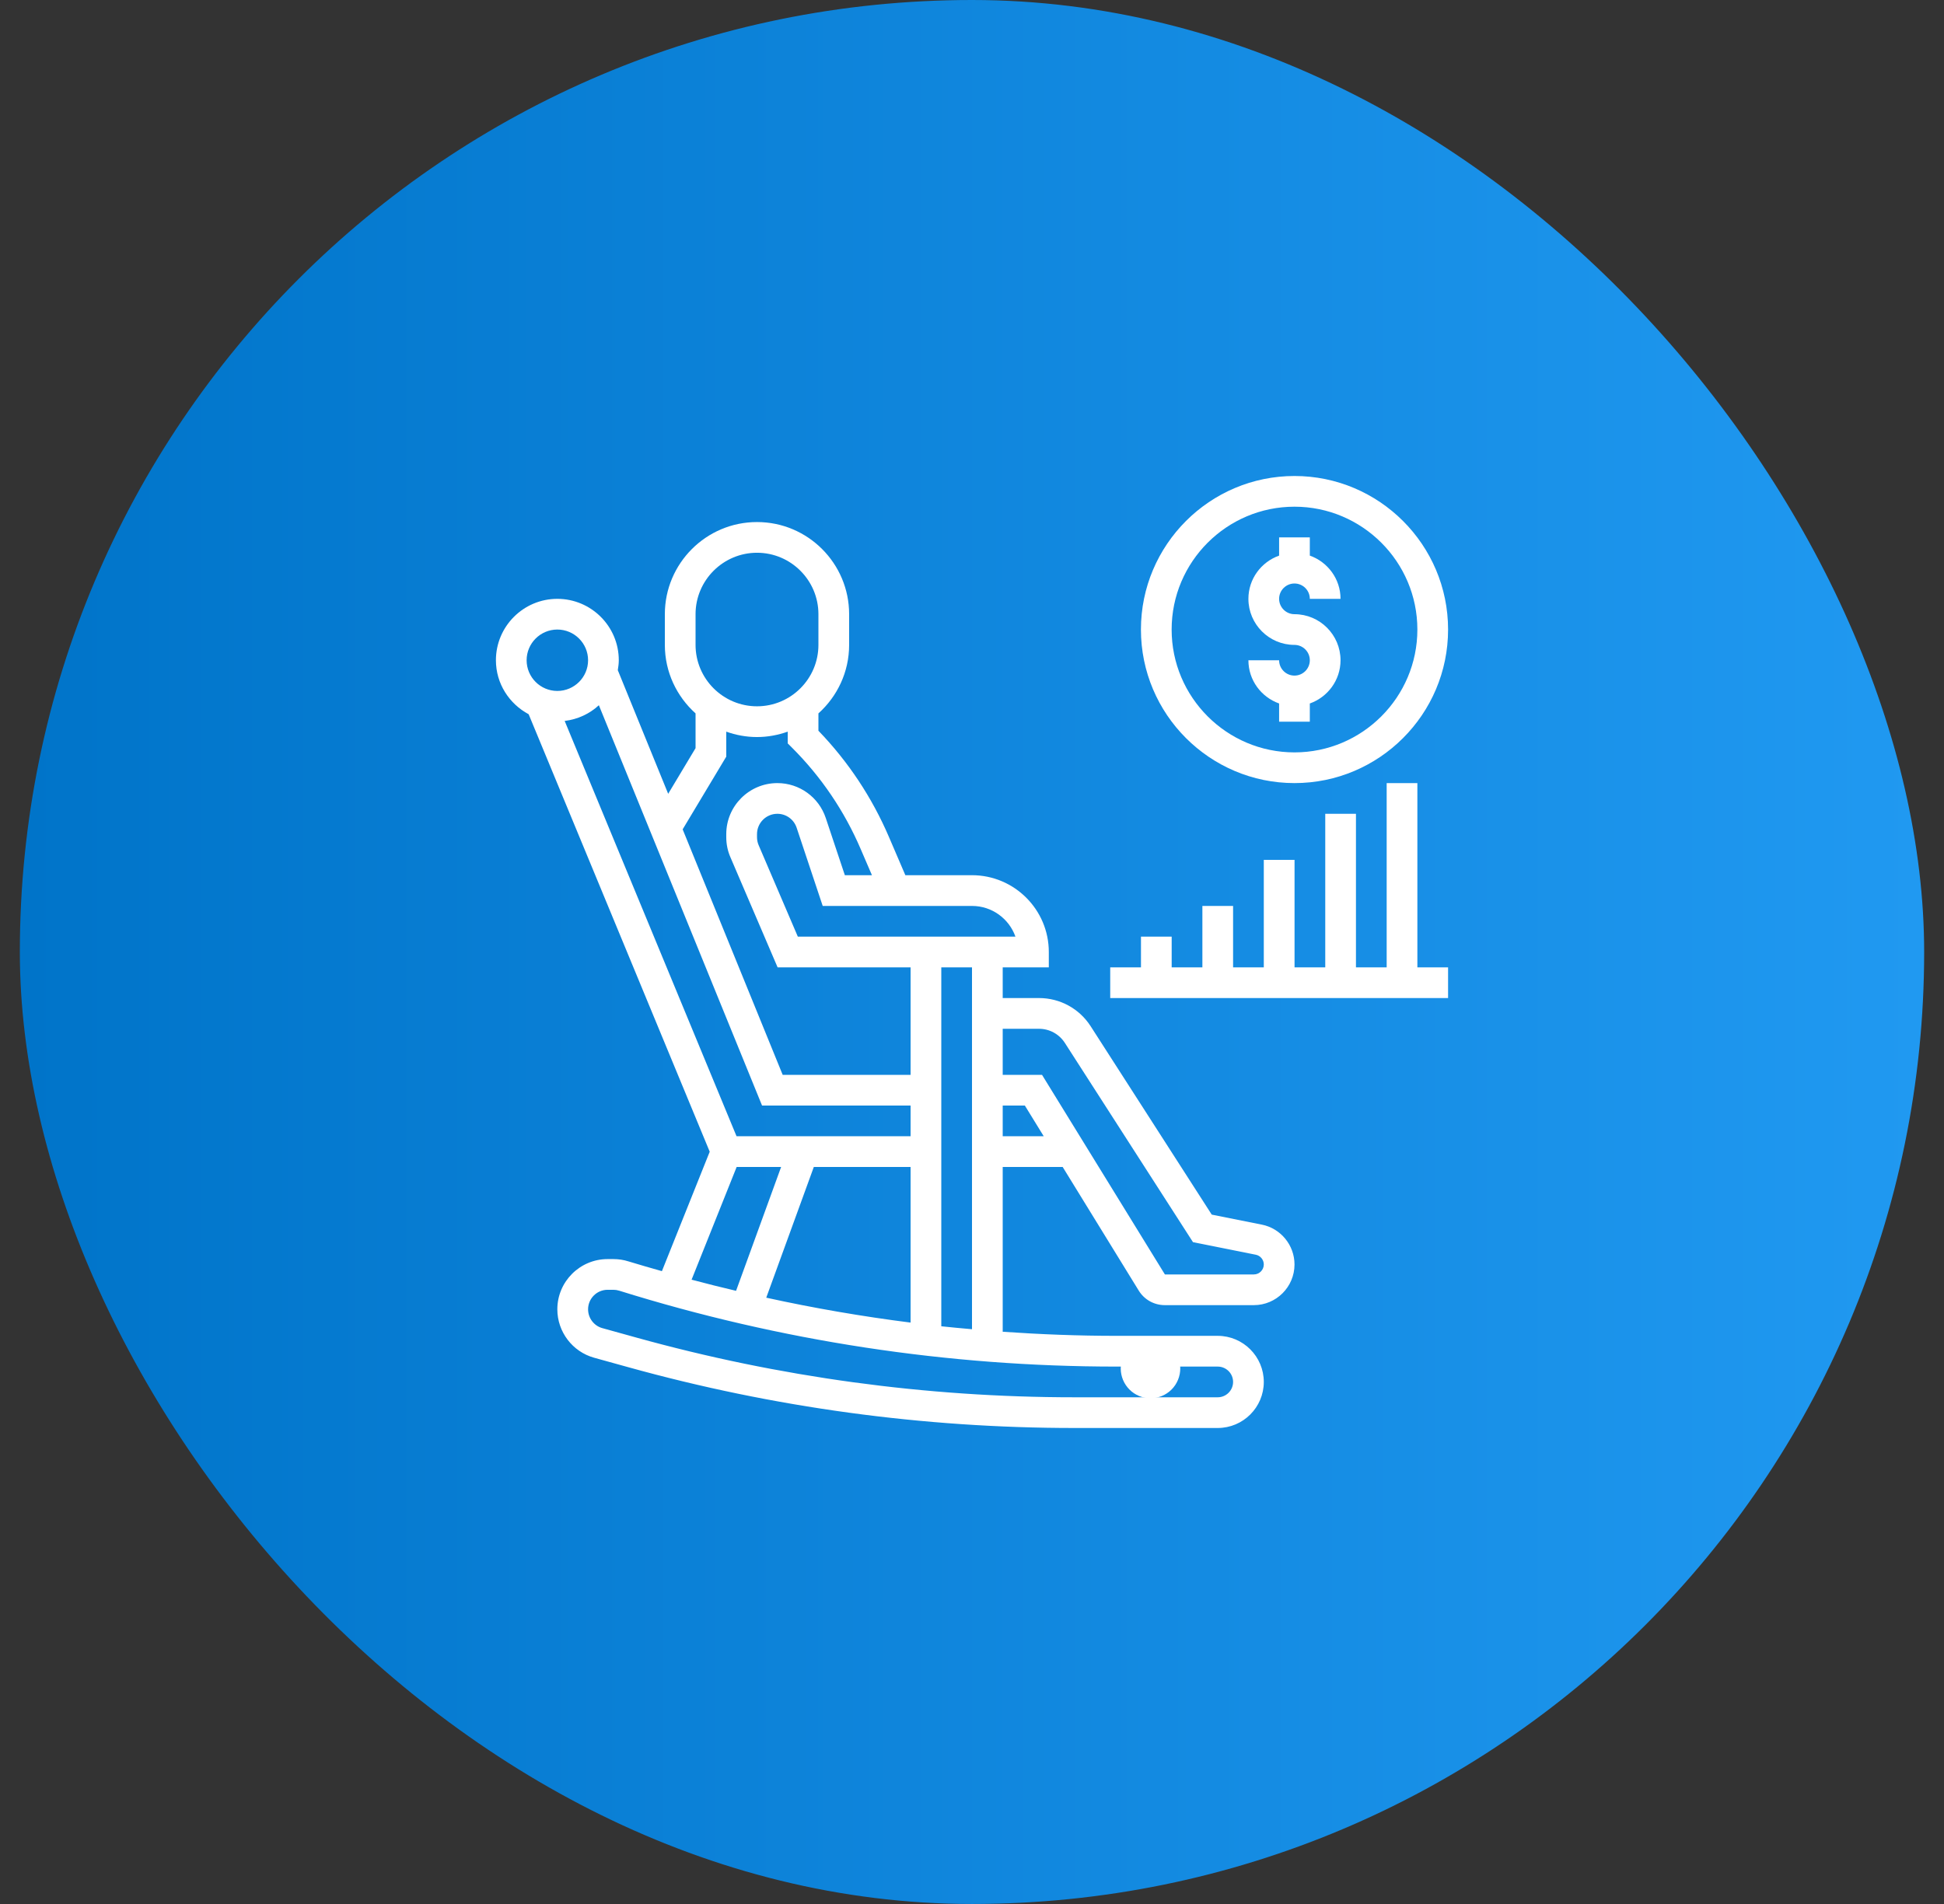 <svg width="49" height="48" viewBox="0 0 49 48" fill="none" xmlns="http://www.w3.org/2000/svg">
<rect x="0" y="0" width="49" height="48" fill="#333333" stroke="none"/>
<rect x="0.5" width="48" height="48" rx="24" fill="url(#paint0_linear_152_28218)"/>
<g clip-path="url(#clip0_152_28218)">
<path d="M32.628 17.032C32.415 17.032 32.241 16.859 32.241 16.645H31.467C31.467 17.149 31.791 17.575 32.241 17.735V18.194H33.015V17.735C33.465 17.575 33.789 17.149 33.789 16.645C33.789 16.005 33.268 15.484 32.628 15.484C32.415 15.484 32.241 15.31 32.241 15.097C32.241 14.883 32.415 14.71 32.628 14.71C32.841 14.71 33.015 14.883 33.015 15.097H33.789C33.789 14.593 33.465 14.167 33.015 14.007V13.548H32.241V14.007C31.791 14.167 31.467 14.593 31.467 15.097C31.467 15.737 31.988 16.258 32.628 16.258C32.841 16.258 33.015 16.432 33.015 16.645C33.015 16.859 32.841 17.032 32.628 17.032Z" fill="white"/>
<path d="M32.629 19.742C34.763 19.742 36.5 18.006 36.5 15.871C36.5 13.736 34.763 12 32.629 12C30.494 12 28.758 13.736 28.758 15.871C28.758 18.006 30.494 19.742 32.629 19.742ZM32.629 12.774C34.336 12.774 35.726 14.163 35.726 15.871C35.726 17.578 34.336 18.968 32.629 18.968C30.921 18.968 29.532 17.578 29.532 15.871C29.532 14.163 30.921 12.774 32.629 12.774Z" fill="white"/>
<path d="M35.726 19.742H34.952V24.387H34.178V20.516H33.404V24.387H32.63V21.677H31.855V24.387H31.081V22.839H30.307V24.387H29.533V23.613H28.759V24.387H27.984V25.161H36.501V24.387H35.726V19.742Z" fill="white"/>
<path d="M31.805 30.873L30.543 30.621L27.491 25.872C27.205 25.427 26.718 25.161 26.188 25.161H25.274V24.387H26.436V24C26.436 22.933 25.567 22.064 24.5 22.064H22.82L22.406 21.099C21.978 20.102 21.381 19.202 20.629 18.422V17.985C21.103 17.559 21.403 16.944 21.403 16.258V15.484C21.403 14.203 20.362 13.161 19.081 13.161C17.8 13.161 16.758 14.203 16.758 15.484V16.258C16.758 16.944 17.058 17.559 17.532 17.985V18.861L16.842 20.012L15.572 16.895C15.585 16.813 15.597 16.731 15.597 16.645C15.597 15.791 14.902 15.097 14.048 15.097C13.194 15.097 12.5 15.791 12.5 16.645C12.5 17.236 12.837 17.745 13.325 18.006L17.889 29.035L16.684 32.046C16.403 31.965 16.12 31.887 15.841 31.8V31.8C15.718 31.761 15.591 31.742 15.462 31.742H15.315C14.617 31.742 14.048 32.31 14.048 33.008C14.048 33.576 14.43 34.078 14.976 34.229L15.831 34.466C19.493 35.484 23.278 36 27.079 36H30.694C31.334 36 31.855 35.479 31.855 34.839C31.855 34.199 31.334 33.677 30.694 33.677H28.145C27.185 33.677 26.228 33.64 25.274 33.574V29.419H26.785L28.702 32.535C28.844 32.766 29.09 32.903 29.362 32.903H31.604C32.169 32.903 32.629 32.443 32.629 31.878C32.629 31.391 32.282 30.968 31.805 30.873ZM25.595 23.613H20.11L19.122 21.307C19.095 21.244 19.081 21.175 19.081 21.105V21.029C19.081 20.746 19.311 20.516 19.594 20.516C19.815 20.516 20.01 20.657 20.08 20.867L20.737 22.839H24.5C25.005 22.839 25.435 23.162 25.595 23.613ZM19.314 32.715L20.513 29.419H22.952V33.343C21.731 33.188 20.517 32.979 19.314 32.715ZM18.565 28.645L14.233 18.175C14.564 18.135 14.863 17.994 15.095 17.779L19.208 27.871H22.952V28.645H18.565ZM17.532 15.484C17.532 14.63 18.227 13.935 19.081 13.935C19.935 13.935 20.629 14.63 20.629 15.484V16.258C20.629 17.112 19.935 17.806 19.081 17.806C18.227 17.806 17.532 17.112 17.532 16.258V15.484ZM18.306 19.075V18.445C18.549 18.532 18.809 18.581 19.081 18.581C19.352 18.581 19.612 18.531 19.855 18.445V18.741L19.968 18.854C20.704 19.59 21.284 20.448 21.694 21.404L21.978 22.064H21.295L20.814 20.622C20.639 20.096 20.148 19.742 19.594 19.742C18.884 19.742 18.306 20.319 18.306 21.029V21.105C18.306 21.281 18.341 21.452 18.411 21.612L19.6 24.387H22.952V27.097H19.728L17.207 20.908L18.306 19.075ZM14.048 15.871C14.475 15.871 14.823 16.218 14.823 16.645C14.823 17.072 14.475 17.419 14.048 17.419C13.621 17.419 13.274 17.072 13.274 16.645C13.274 16.218 13.621 15.871 14.048 15.871ZM18.568 29.419H19.689L18.553 32.542C18.179 32.453 17.804 32.361 17.432 32.261L18.568 29.419ZM30.694 34.452C30.907 34.452 31.081 34.625 31.081 34.839C31.081 35.052 30.907 35.226 30.694 35.226H27.079C23.348 35.226 19.634 34.719 16.038 33.72L15.184 33.483C14.971 33.425 14.823 33.229 14.823 33.008C14.823 32.737 15.043 32.516 15.315 32.516H15.462C15.512 32.516 15.562 32.524 15.609 32.539C19.672 33.808 23.89 34.452 28.145 34.452H30.694ZM23.726 33.436V24.387H24.5V33.51C24.242 33.487 23.984 33.464 23.726 33.436ZM25.274 28.645V27.871H25.832L26.308 28.645H25.274ZM31.604 32.129H29.362L26.265 27.097H25.274V25.936H26.188C26.453 25.936 26.696 26.069 26.84 26.291L30.07 31.315L31.653 31.632C31.77 31.655 31.855 31.759 31.855 31.878C31.855 32.016 31.742 32.129 31.604 32.129Z" fill="white"/>
</g>
<path d="M29.692 34.787C29.851 34.404 29.669 33.966 29.287 33.807C28.904 33.649 28.465 33.831 28.306 34.213C28.148 34.596 28.33 35.035 28.712 35.193C29.095 35.352 29.534 35.17 29.692 34.787Z" fill="white"/>
<defs>
<linearGradient id="paint0_linear_152_28218" x1="0.5" y1="24" x2="48.5" y2="24" gradientUnits="userSpaceOnUse">
<stop stop-color="#0074C9"/>
<stop offset="1" stop-color="#2099F1"/>
</linearGradient>
<clipPath id="clip0_152_28218">
<rect width="24" height="24" fill="white" transform="translate(12.5 12)"/>
</clipPath>
</defs>
</svg>
